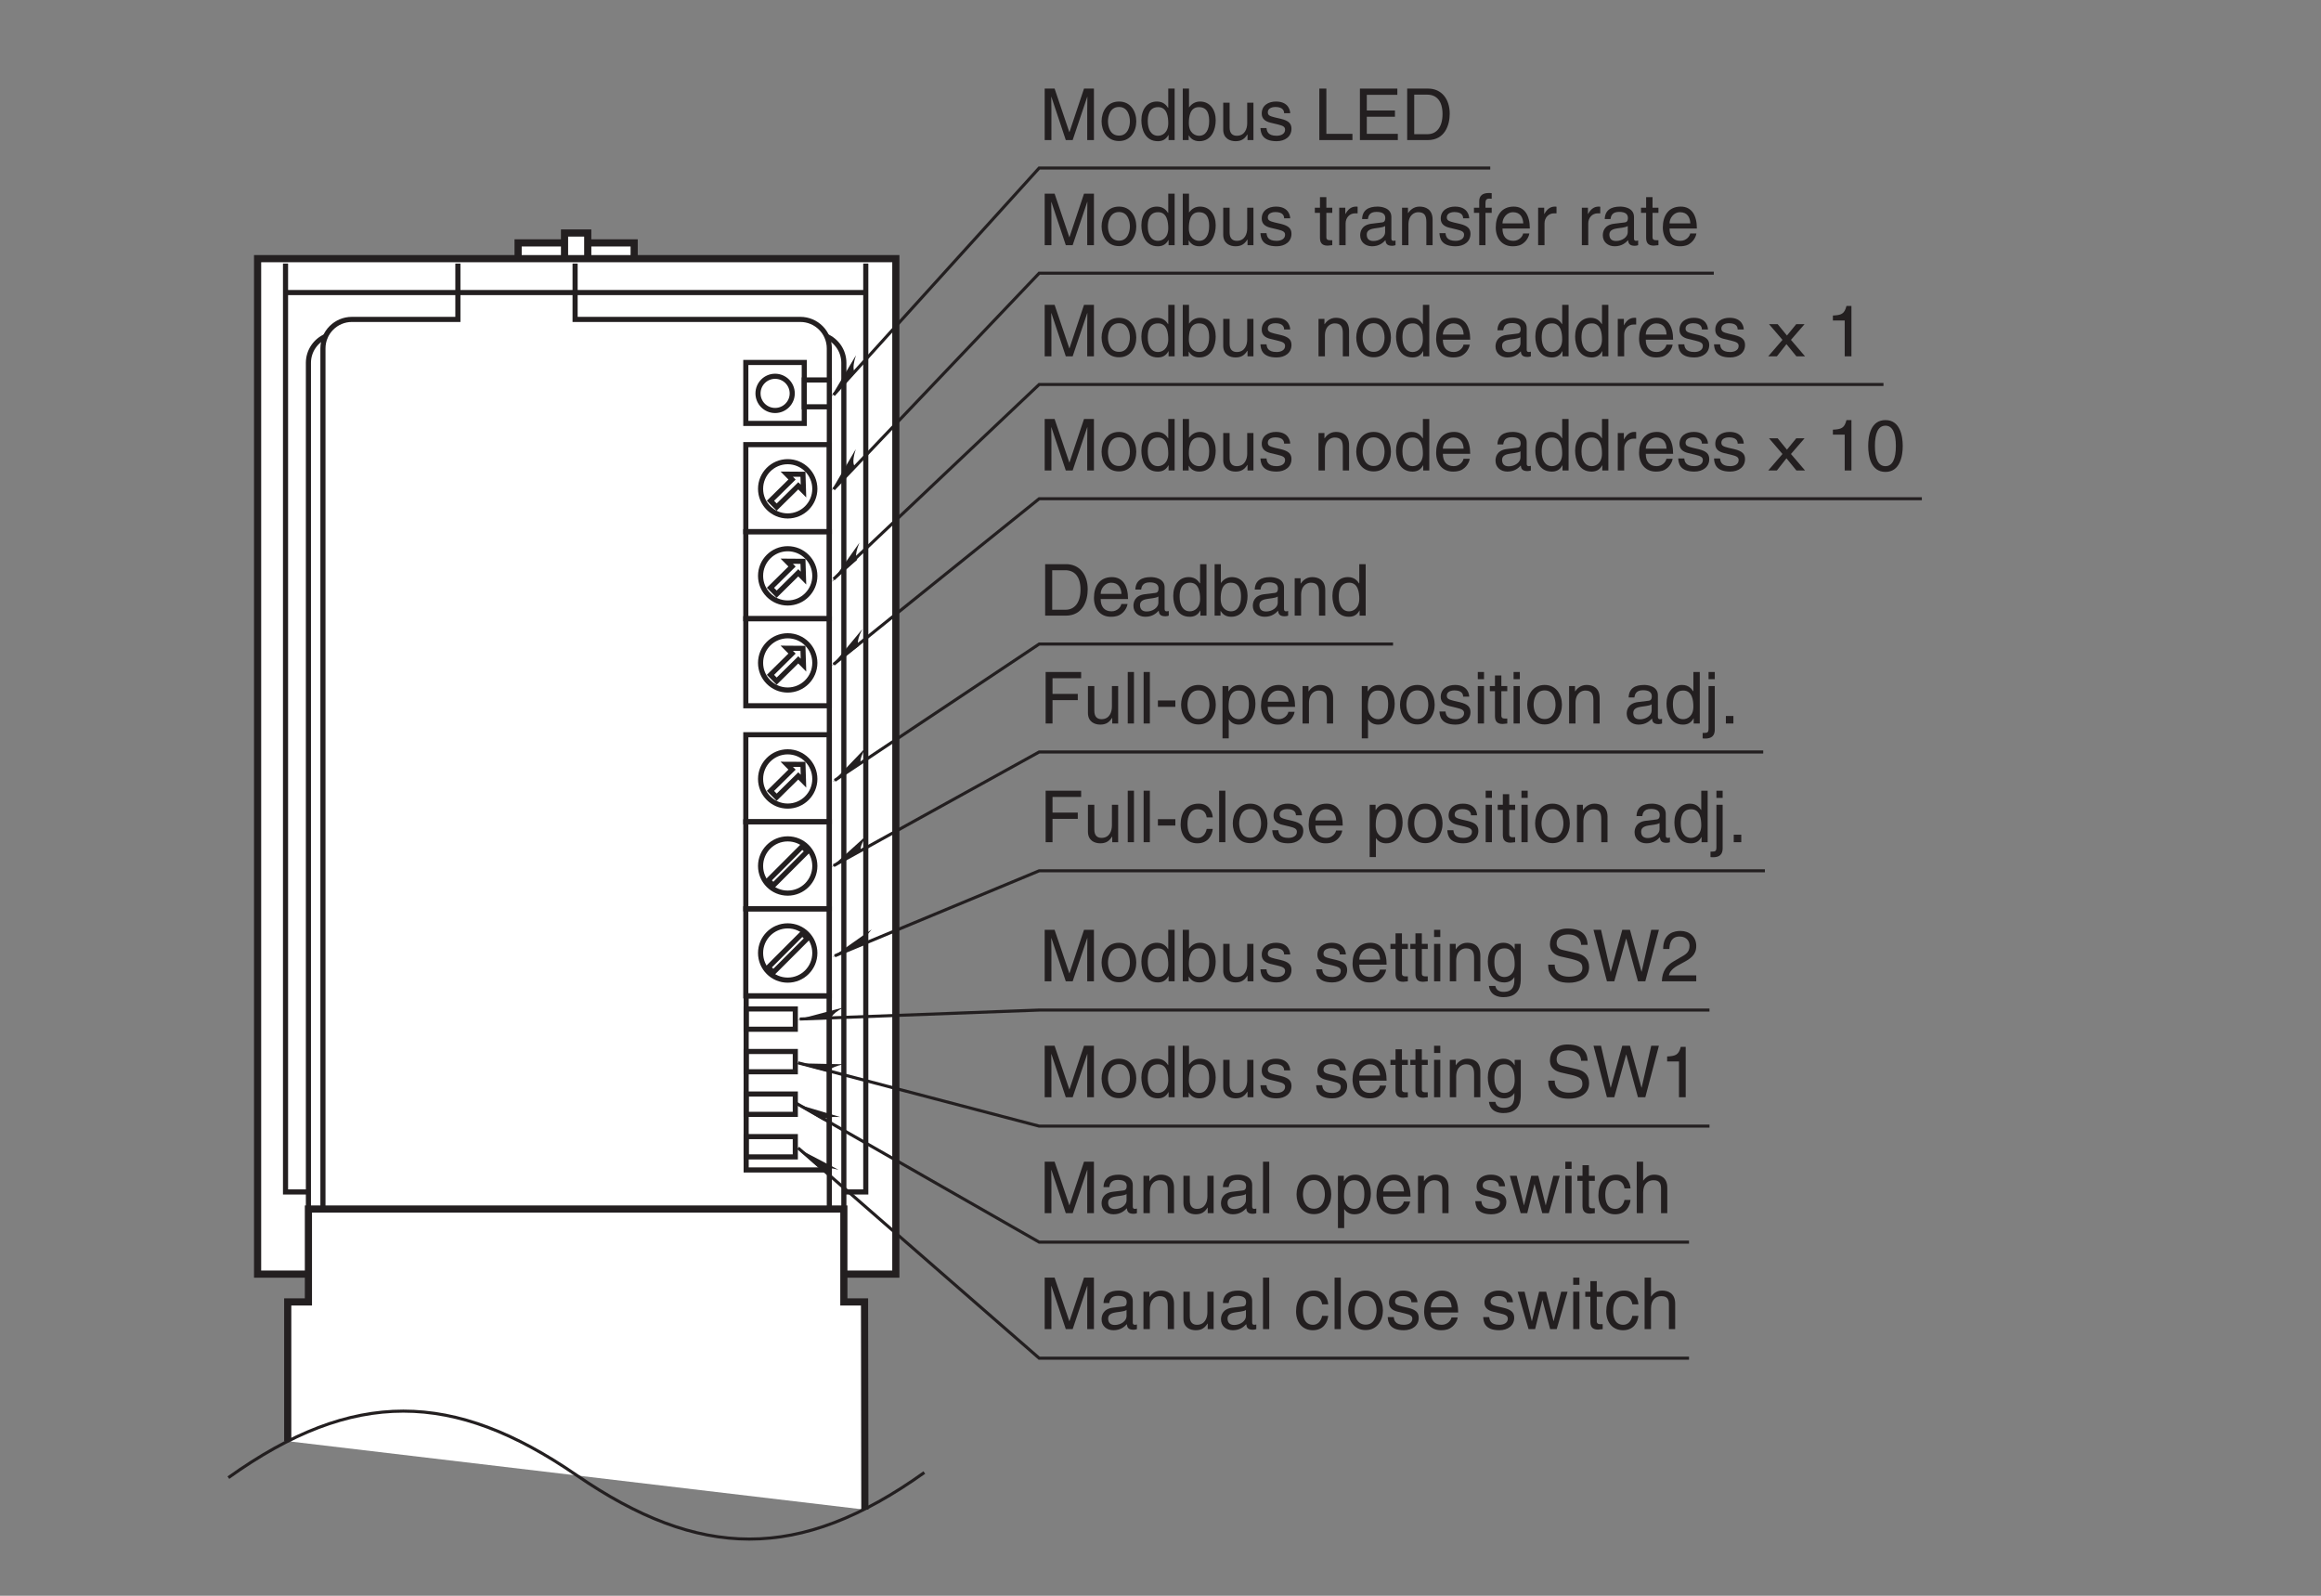 <?xml version="1.0" encoding="UTF-8"?>
<svg xmlns="http://www.w3.org/2000/svg" xmlns:xlink="http://www.w3.org/1999/xlink" width="226.78pt" height="155.91pt" viewBox="0 0 226.78 155.91" version="1.2">
<rect x="0" y="0" width="226.78" height="155.91" fill="#808080" stroke="none"/>
<defs>
<g>
<symbol overflow="visible" id="glyph0-0">
<path style="stroke:none;" d="M 0 0 L 3.5 0 L 3.5 -4.906 L 0 -4.906 Z M 1.75 -2.766 L 0.562 -4.547 L 2.938 -4.547 Z M 1.953 -2.453 L 3.156 -4.234 L 3.156 -0.672 Z M 0.562 -0.344 L 1.75 -2.141 L 2.938 -0.344 Z M 0.344 -4.234 L 1.547 -2.453 L 0.344 -0.672 Z M 0.344 -4.234 "/>
</symbol>
<symbol overflow="visible" id="glyph0-1">
<path style="stroke:none;" d="M 1.281 -2.281 L 3.75 -2.281 L 3.75 -2.891 L 1.281 -2.891 L 1.281 -4.422 L 4.078 -4.422 L 4.078 -5.031 L 0.609 -5.031 L 0.609 0 L 1.281 0 Z M 1.281 -2.281 "/>
</symbol>
<symbol overflow="visible" id="glyph0-2">
<path style="stroke:none;" d="M 3.422 0 L 3.422 -3.656 L 2.812 -3.656 L 2.812 -1.641 C 2.812 -1.109 2.578 -0.422 1.797 -0.422 C 1.406 -0.422 1.094 -0.625 1.094 -1.234 L 1.094 -3.656 L 0.469 -3.656 L 0.469 -1.031 C 0.469 -0.156 1.125 0.109 1.672 0.109 C 2.25 0.109 2.562 -0.125 2.828 -0.547 L 2.844 -0.531 L 2.844 0 Z M 3.422 0 "/>
</symbol>
<symbol overflow="visible" id="glyph0-3">
<path style="stroke:none;" d="M 1.078 -5.031 L 0.469 -5.031 L 0.469 0 L 1.078 0 Z M 1.078 -5.031 "/>
</symbol>
<symbol overflow="visible" id="glyph0-4">
<path style="stroke:none;" d="M 2.016 -2.25 L 0.312 -2.25 L 0.312 -1.625 L 2.016 -1.625 Z M 2.016 -2.25 "/>
</symbol>
<symbol overflow="visible" id="glyph0-5">
<path style="stroke:none;" d="M 3.344 -2.422 C 3.297 -3.062 2.922 -3.766 1.969 -3.766 C 0.75 -3.766 0.203 -2.859 0.203 -1.734 C 0.203 -0.672 0.812 0.109 1.844 0.109 C 2.922 0.109 3.281 -0.719 3.344 -1.297 L 2.75 -1.297 C 2.641 -0.734 2.281 -0.422 1.875 -0.422 C 1.016 -0.422 0.875 -1.203 0.875 -1.828 C 0.875 -2.484 1.109 -3.219 1.875 -3.219 C 2.391 -3.219 2.672 -2.922 2.75 -2.422 Z M 3.344 -2.422 "/>
</symbol>
<symbol overflow="visible" id="glyph0-6">
<path style="stroke:none;" d="M 0.25 -1.828 C 0.25 -0.891 0.781 0.094 1.953 0.094 C 3.109 0.094 3.641 -0.891 3.641 -1.828 C 3.641 -2.781 3.109 -3.766 1.953 -3.766 C 0.781 -3.766 0.25 -2.781 0.25 -1.828 Z M 0.875 -1.828 C 0.875 -2.328 1.062 -3.234 1.953 -3.234 C 2.828 -3.234 3.016 -2.328 3.016 -1.828 C 3.016 -1.344 2.828 -0.438 1.953 -0.438 C 1.062 -0.438 0.875 -1.344 0.875 -1.828 Z M 0.875 -1.828 "/>
</symbol>
<symbol overflow="visible" id="glyph0-7">
<path style="stroke:none;" d="M 3.125 -2.625 C 3.125 -2.797 3.031 -3.766 1.734 -3.766 C 1.016 -3.766 0.344 -3.406 0.344 -2.594 C 0.344 -2.094 0.672 -1.828 1.188 -1.703 L 1.906 -1.531 C 2.422 -1.406 2.625 -1.297 2.625 -1.016 C 2.625 -0.609 2.234 -0.422 1.797 -0.422 C 0.922 -0.422 0.844 -0.891 0.812 -1.172 L 0.219 -1.172 C 0.25 -0.734 0.344 0.109 1.797 0.109 C 2.625 0.109 3.25 -0.344 3.25 -1.109 C 3.25 -1.609 2.984 -1.891 2.219 -2.078 L 1.609 -2.219 C 1.125 -2.344 0.938 -2.422 0.938 -2.719 C 0.938 -3.172 1.484 -3.234 1.672 -3.234 C 2.438 -3.234 2.531 -2.844 2.531 -2.625 Z M 3.125 -2.625 "/>
</symbol>
<symbol overflow="visible" id="glyph0-8">
<path style="stroke:none;" d="M 2.953 -1.141 C 2.922 -0.875 2.578 -0.422 2 -0.422 C 1.297 -0.422 0.938 -0.875 0.938 -1.625 L 3.609 -1.625 C 3.609 -2.922 3.094 -3.766 2.031 -3.766 C 0.828 -3.766 0.281 -2.859 0.281 -1.734 C 0.281 -0.672 0.891 0.109 1.922 0.109 C 2.5 0.109 2.75 -0.031 2.906 -0.141 C 3.375 -0.453 3.547 -0.969 3.562 -1.141 Z M 0.938 -2.125 C 0.938 -2.688 1.391 -3.219 1.953 -3.219 C 2.703 -3.219 2.938 -2.688 2.969 -2.125 Z M 0.938 -2.125 "/>
</symbol>
<symbol overflow="visible" id="glyph0-9">
<path style="stroke:none;" d=""/>
</symbol>
<symbol overflow="visible" id="glyph0-10">
<path style="stroke:none;" d="M 1 -1.656 C 1 -2.25 1.094 -3.219 1.984 -3.219 C 2.938 -3.219 2.984 -2.312 2.984 -1.844 C 2.984 -1.031 2.672 -0.422 2 -0.422 C 1.609 -0.422 1 -0.688 1 -1.656 Z M 0.406 1.453 L 1.016 1.453 L 1.016 -0.391 L 1.031 -0.391 C 1.203 -0.125 1.516 0.109 2.016 0.109 C 3.25 0.109 3.625 -1.062 3.625 -1.938 C 3.625 -2.969 3.062 -3.766 2.094 -3.766 C 1.422 -3.766 1.141 -3.359 1 -3.141 L 0.984 -3.141 L 0.984 -3.656 L 0.406 -3.656 Z M 0.406 1.453 "/>
</symbol>
<symbol overflow="visible" id="glyph0-11">
<path style="stroke:none;" d="M 1.078 -3.656 L 0.469 -3.656 L 0.469 0 L 1.078 0 Z M 1.078 -4.328 L 1.078 -5.031 L 0.469 -5.031 L 0.469 -4.328 Z M 1.078 -4.328 "/>
</symbol>
<symbol overflow="visible" id="glyph0-12">
<path style="stroke:none;" d="M 1.797 -3.156 L 1.797 -3.656 L 1.219 -3.656 L 1.219 -4.688 L 0.594 -4.688 L 0.594 -3.656 L 0.094 -3.656 L 0.094 -3.156 L 0.594 -3.156 L 0.594 -0.734 C 0.594 -0.297 0.734 0.047 1.344 0.047 C 1.406 0.047 1.578 0.016 1.797 0 L 1.797 -0.484 L 1.578 -0.484 C 1.453 -0.484 1.219 -0.484 1.219 -0.766 L 1.219 -3.156 Z M 1.797 -3.156 "/>
</symbol>
<symbol overflow="visible" id="glyph0-13">
<path style="stroke:none;" d="M 3.438 -2.484 C 3.438 -3.531 2.719 -3.766 2.156 -3.766 C 1.531 -3.766 1.188 -3.344 1.047 -3.141 L 1.031 -3.141 L 1.031 -3.656 L 0.453 -3.656 L 0.453 0 L 1.078 0 L 1.078 -2 C 1.078 -2.984 1.688 -3.219 2.031 -3.219 C 2.641 -3.219 2.828 -2.891 2.828 -2.25 L 2.828 0 L 3.438 0 Z M 3.438 -2.484 "/>
</symbol>
<symbol overflow="visible" id="glyph0-14">
<path style="stroke:none;" d="M 1 -2.547 C 1.047 -2.828 1.141 -3.25 1.844 -3.25 C 2.422 -3.25 2.703 -3.047 2.703 -2.656 C 2.703 -2.297 2.531 -2.234 2.375 -2.219 L 1.359 -2.094 C 0.344 -1.969 0.25 -1.266 0.25 -0.953 C 0.25 -0.328 0.734 0.109 1.406 0.109 C 2.109 0.109 2.484 -0.234 2.719 -0.484 C 2.75 -0.203 2.828 0.062 3.375 0.062 C 3.516 0.062 3.609 0.031 3.703 0 L 3.703 -0.453 C 3.641 -0.438 3.562 -0.422 3.5 -0.422 C 3.375 -0.422 3.297 -0.484 3.297 -0.641 L 3.297 -2.75 C 3.297 -3.688 2.234 -3.766 1.953 -3.766 C 1.047 -3.766 0.469 -3.422 0.438 -2.547 Z M 2.688 -1.266 C 2.688 -0.781 2.125 -0.406 1.547 -0.406 C 1.094 -0.406 0.891 -0.641 0.891 -1.047 C 0.891 -1.5 1.375 -1.594 1.672 -1.641 C 2.438 -1.734 2.594 -1.797 2.688 -1.875 Z M 2.688 -1.266 "/>
</symbol>
<symbol overflow="visible" id="glyph0-15">
<path style="stroke:none;" d="M 3.5 -5.031 L 2.875 -5.031 L 2.875 -3.188 L 2.859 -3.141 C 2.719 -3.359 2.438 -3.766 1.766 -3.766 C 0.797 -3.766 0.25 -2.969 0.25 -1.938 C 0.25 -1.062 0.609 0.109 1.859 0.109 C 2.219 0.109 2.625 0 2.891 -0.5 L 2.906 -0.5 L 2.906 0 L 3.5 0 Z M 0.875 -1.844 C 0.875 -2.312 0.938 -3.219 1.891 -3.219 C 2.766 -3.219 2.875 -2.25 2.875 -1.656 C 2.875 -0.688 2.266 -0.422 1.875 -0.422 C 1.203 -0.422 0.875 -1.031 0.875 -1.844 Z M 0.875 -1.844 "/>
</symbol>
<symbol overflow="visible" id="glyph0-16">
<path style="stroke:none;" d="M 1.078 -3.656 L 0.469 -3.656 L 0.469 0.469 C 0.469 0.875 0.375 0.922 0.016 0.922 L -0.109 0.922 L -0.109 1.453 C -0.016 1.469 0.062 1.469 0.141 1.469 C 1.062 1.469 1.078 0.859 1.078 0.531 Z M 1.078 -5.031 L 0.469 -5.031 L 0.469 -4.328 L 1.078 -4.328 Z M 1.078 -5.031 "/>
</symbol>
<symbol overflow="visible" id="glyph0-17">
<path style="stroke:none;" d="M 1.344 -0.734 L 0.609 -0.734 L 0.609 0 L 1.344 0 Z M 1.344 -0.734 "/>
</symbol>
<symbol overflow="visible" id="glyph0-18">
<path style="stroke:none;" d="M 5.328 0 L 5.328 -5.031 L 4.359 -5.031 L 2.938 -0.781 L 2.922 -0.781 L 1.484 -5.031 L 0.516 -5.031 L 0.516 0 L 1.172 0 L 1.172 -2.969 C 1.172 -3.109 1.156 -3.75 1.156 -4.219 L 1.172 -4.219 L 2.578 0 L 3.25 0 L 4.672 -4.219 L 4.688 -4.219 C 4.688 -3.75 4.672 -3.109 4.672 -2.969 L 4.672 0 Z M 5.328 0 "/>
</symbol>
<symbol overflow="visible" id="glyph0-19">
<path style="stroke:none;" d="M 0.984 0 L 0.984 -0.453 L 1 -0.453 C 1.125 -0.25 1.391 0.109 2.016 0.109 C 3.25 0.109 3.625 -1.062 3.625 -1.938 C 3.625 -2.969 3.062 -3.766 2.094 -3.766 C 1.672 -3.766 1.297 -3.578 1.031 -3.203 L 1.016 -3.203 L 1.016 -5.031 L 0.406 -5.031 L 0.406 0 Z M 2.984 -1.844 C 2.984 -1.031 2.672 -0.422 2 -0.422 C 1.609 -0.422 1 -0.688 1 -1.656 C 1 -2.25 1.094 -3.219 1.984 -3.219 C 2.938 -3.219 2.984 -2.312 2.984 -1.844 Z M 2.984 -1.844 "/>
</symbol>
<symbol overflow="visible" id="glyph0-20">
<path style="stroke:none;" d="M 0.922 -1.844 C 0.922 -2.312 0.969 -3.219 1.922 -3.219 C 2.812 -3.219 2.906 -2.25 2.906 -1.656 C 2.906 -0.688 2.297 -0.422 1.906 -0.422 C 1.234 -0.422 0.922 -1.031 0.922 -1.844 Z M 3.5 -3.656 L 2.906 -3.656 L 2.906 -3.141 L 2.891 -3.141 C 2.75 -3.359 2.469 -3.766 1.812 -3.766 C 0.828 -3.766 0.281 -2.969 0.281 -1.938 C 0.281 -1.062 0.641 0.109 1.891 0.109 C 2.375 0.109 2.703 -0.125 2.859 -0.391 L 2.859 -0.406 L 2.875 -0.406 L 2.875 -0.266 C 2.875 0.172 2.891 1.031 1.828 1.031 C 1.688 1.031 1.125 1.031 1.016 0.453 L 0.391 0.453 C 0.516 1.422 1.359 1.547 1.797 1.547 C 3.484 1.547 3.5 0.219 3.5 -0.297 Z M 3.5 -3.656 "/>
</symbol>
<symbol overflow="visible" id="glyph0-21">
<path style="stroke:none;" d="M 4.203 -3.562 C 4.172 -4.109 4 -5.156 2.234 -5.156 C 1.016 -5.156 0.516 -4.391 0.516 -3.609 C 0.516 -2.734 1.25 -2.5 1.578 -2.422 L 2.609 -2.188 C 3.438 -1.984 3.688 -1.812 3.688 -1.297 C 3.688 -0.578 2.859 -0.453 2.359 -0.453 C 1.719 -0.453 0.984 -0.719 0.984 -1.625 L 0.344 -1.625 C 0.344 -1.156 0.422 -0.734 0.859 -0.344 C 1.078 -0.141 1.438 0.141 2.375 0.141 C 3.234 0.141 4.344 -0.203 4.344 -1.391 C 4.344 -2.188 3.844 -2.578 3.203 -2.734 L 1.766 -3.062 C 1.469 -3.125 1.172 -3.266 1.172 -3.703 C 1.172 -4.453 1.891 -4.578 2.312 -4.578 C 2.891 -4.578 3.531 -4.328 3.562 -3.562 Z M 4.203 -3.562 "/>
</symbol>
<symbol overflow="visible" id="glyph0-22">
<path style="stroke:none;" d="M 3.297 -4.172 L 3.312 -4.172 L 4.453 0 L 5.172 0 L 6.5 -5.031 L 5.75 -5.031 L 4.812 -0.938 L 4.797 -0.938 L 3.672 -5.031 L 2.922 -5.031 L 1.797 -0.938 L 1.781 -0.938 L 0.844 -5.031 L 0.109 -5.031 L 1.422 0 L 2.141 0 Z M 3.297 -4.172 "/>
</symbol>
<symbol overflow="visible" id="glyph0-23">
<path style="stroke:none;" d="M 0.922 -3.156 C 0.938 -3.5 0.984 -4.375 1.922 -4.375 C 2.641 -4.375 2.891 -3.875 2.891 -3.484 C 2.891 -2.828 2.516 -2.625 1.984 -2.328 L 1.344 -1.953 C 0.672 -1.562 0.219 -1.016 0.188 0 L 3.547 0 L 3.547 -0.578 L 0.875 -0.578 C 0.906 -0.766 1.047 -1.156 1.719 -1.531 L 2.234 -1.812 C 2.969 -2.203 3.547 -2.562 3.547 -3.453 C 3.547 -4.375 2.859 -4.922 2.016 -4.922 C 1.484 -4.922 0.312 -4.766 0.312 -3.156 Z M 0.922 -3.156 "/>
</symbol>
<symbol overflow="visible" id="glyph0-24">
<path style="stroke:none;" d="M 2.516 -4.922 L 2.031 -4.922 C 1.828 -4.109 1.5 -4.031 0.703 -3.984 L 0.703 -3.5 L 1.859 -3.5 L 1.859 0 L 2.516 0 Z M 2.516 -4.922 "/>
</symbol>
<symbol overflow="visible" id="glyph0-25">
<path style="stroke:none;" d="M 2.5 -2.828 L 2.516 -2.828 L 3.266 0 L 3.906 0 L 4.969 -3.656 L 4.344 -3.656 L 3.609 -0.781 L 3.594 -0.781 L 2.875 -3.656 L 2.188 -3.656 L 1.484 -0.781 L 1.469 -0.781 L 0.766 -3.656 L 0.094 -3.656 L 1.156 0 L 1.797 0 Z M 2.5 -2.828 "/>
</symbol>
<symbol overflow="visible" id="glyph0-26">
<path style="stroke:none;" d="M 3.438 -2.484 C 3.438 -3.531 2.719 -3.766 2.156 -3.766 C 1.562 -3.766 1.266 -3.406 1.078 -3.172 L 1.078 -5.031 L 0.453 -5.031 L 0.453 0 L 1.078 0 L 1.078 -2 C 1.078 -2.922 1.594 -3.219 2.094 -3.219 C 2.688 -3.219 2.828 -2.891 2.828 -2.391 L 2.828 0 L 3.438 0 Z M 3.438 -2.484 "/>
</symbol>
<symbol overflow="visible" id="glyph0-27">
<path style="stroke:none;" d="M 0.562 0 L 2.578 0 C 4.234 0 4.719 -1.453 4.719 -2.578 C 4.719 -4.031 3.906 -5.031 2.609 -5.031 L 0.562 -5.031 Z M 1.25 -4.438 L 2.516 -4.438 C 3.438 -4.438 4.016 -3.812 4.016 -2.547 C 4.016 -1.281 3.438 -0.578 2.562 -0.578 L 1.25 -0.578 Z M 1.25 -4.438 "/>
</symbol>
<symbol overflow="visible" id="glyph0-28">
<path style="stroke:none;" d="M 1.156 -2.125 C 1.156 -2.656 1.516 -3.109 2.094 -3.109 L 2.328 -3.109 L 2.328 -3.75 C 2.281 -3.766 2.234 -3.766 2.156 -3.766 C 1.703 -3.766 1.375 -3.484 1.141 -3.047 L 1.125 -3.047 L 1.125 -3.656 L 0.531 -3.656 L 0.531 0 L 1.156 0 Z M 1.156 -2.125 "/>
</symbol>
<symbol overflow="visible" id="glyph0-29">
<path style="stroke:none;" d="M 2.969 -2.391 C 2.969 -1.156 2.656 -0.422 1.953 -0.422 C 1.234 -0.422 0.922 -1.156 0.922 -2.391 C 0.922 -3.625 1.234 -4.375 1.953 -4.375 C 2.656 -4.375 2.969 -3.625 2.969 -2.391 Z M 3.641 -2.391 C 3.641 -3.422 3.359 -4.922 1.953 -4.922 C 0.531 -4.922 0.266 -3.422 0.266 -2.391 C 0.266 -1.375 0.531 0.141 1.953 0.141 C 3.359 0.141 3.641 -1.375 3.641 -2.391 Z M 3.641 -2.391 "/>
</symbol>
<symbol overflow="visible" id="glyph0-30">
<path style="stroke:none;" d="M 1.828 -3.156 L 1.828 -3.656 L 1.219 -3.656 L 1.219 -4.109 C 1.219 -4.406 1.312 -4.547 1.578 -4.547 C 1.656 -4.547 1.75 -4.531 1.828 -4.531 L 1.828 -5.078 C 1.734 -5.094 1.641 -5.094 1.547 -5.094 C 0.953 -5.094 0.609 -4.844 0.609 -4.297 L 0.609 -3.656 L 0.094 -3.656 L 0.094 -3.156 L 0.609 -3.156 L 0.609 0 L 1.219 0 L 1.219 -3.156 Z M 1.828 -3.156 "/>
</symbol>
<symbol overflow="visible" id="glyph0-31">
<path style="stroke:none;" d="M 1.219 -5.031 L 0.531 -5.031 L 0.531 0 L 3.766 0 L 3.766 -0.609 L 1.219 -0.609 Z M 1.219 -5.031 "/>
</symbol>
<symbol overflow="visible" id="glyph0-32">
<path style="stroke:none;" d="M 4.312 -0.609 L 1.281 -0.609 L 1.281 -2.281 L 4.031 -2.281 L 4.031 -2.891 L 1.281 -2.891 L 1.281 -4.422 L 4.266 -4.422 L 4.266 -5.031 L 0.609 -5.031 L 0.609 0 L 4.312 0 Z M 4.312 -0.609 "/>
</symbol>
<symbol overflow="visible" id="glyph1-0">
<path style="stroke:none;" d="M 0 0 L 3.75 0 L 3.75 -4.203 L 0 -4.203 Z M 1.875 -2.375 L 0.594 -3.906 L 3.156 -3.906 Z M 2.094 -2.094 L 3.375 -3.625 L 3.375 -0.562 Z M 0.594 -0.297 L 1.875 -1.828 L 3.156 -0.297 Z M 0.375 -3.625 L 1.656 -2.094 L 0.375 -0.562 Z M 0.375 -3.625 "/>
</symbol>
<symbol overflow="visible" id="glyph1-1">
<path style="stroke:none;" d="M 2.297 -1.609 L 3.625 -3.141 L 2.812 -3.141 L 1.906 -2.031 L 1 -3.141 L 0.156 -3.141 L 1.469 -1.609 L 0.078 0 L 0.922 0 L 1.859 -1.188 L 2.828 0 L 3.672 0 Z M 2.297 -1.609 "/>
</symbol>
</g>
</defs>
<g id="surface1">
<path style="fill-rule:nonzero;fill:rgb(100%,100%,100%);fill-opacity:1;stroke-width:7;stroke-linecap:butt;stroke-linejoin:miter;stroke:rgb(13.73%,12.16%,12.549%);stroke-opacity:1;stroke-miterlimit:4;" d="M 506.233 368.135 L 619.624 368.135 L 619.624 1320.581 L 506.233 1320.581 Z M 506.233 368.135 " transform="matrix(0.1,0,0,-0.1,-0,155.789)"/>
<path style="fill-rule:nonzero;fill:rgb(100%,100%,100%);fill-opacity:1;stroke-width:7;stroke-linecap:butt;stroke-linejoin:miter;stroke:rgb(13.73%,12.16%,12.549%);stroke-opacity:1;stroke-miterlimit:4;" d="M 551.589 366.492 L 574.267 366.492 L 574.267 1330.239 L 551.589 1330.239 Z M 551.589 366.492 " transform="matrix(0.1,0,0,-0.1,-0,155.789)"/>
<path style="fill-rule:nonzero;fill:rgb(100%,100%,100%);fill-opacity:1;stroke-width:7;stroke-linecap:butt;stroke-linejoin:miter;stroke:rgb(13.73%,12.16%,12.549%);stroke-opacity:1;stroke-miterlimit:4;" d="M 251.689 313.042 L 875.301 313.042 L 875.301 1305.175 L 251.689 1305.175 Z M 251.689 313.042 " transform="matrix(0.1,0,0,-0.1,-0,155.789)"/>
<path style="fill:none;stroke-width:5;stroke-linecap:butt;stroke-linejoin:miter;stroke:rgb(13.73%,12.16%,12.549%);stroke-opacity:1;stroke-miterlimit:4;" d="M 278.981 1300.405 L 278.981 393.315 L 301.894 393.315 " transform="matrix(0.1,0,0,-0.1,-0,155.789)"/>
<path style="fill:none;stroke-width:5;stroke-linecap:butt;stroke-linejoin:miter;stroke:rgb(13.73%,12.16%,12.549%);stroke-opacity:1;stroke-miterlimit:4;" d="M 824.706 393.315 L 845.937 393.315 L 845.937 1300.405 " transform="matrix(0.1,0,0,-0.1,-0,155.789)"/>
<path style="fill:none;stroke-width:5;stroke-linecap:butt;stroke-linejoin:miter;stroke:rgb(13.73%,12.16%,12.549%);stroke-opacity:1;stroke-miterlimit:4;" d="M 315.54 376.658 L 315.54 1217.473 C 315.54 1233.153 328.209 1245.821 343.849 1245.821 L 447.387 1245.821 L 447.387 1300.405 " transform="matrix(0.1,0,0,-0.1,-0,155.789)"/>
<path style="fill:none;stroke-width:5;stroke-linecap:butt;stroke-linejoin:miter;stroke:rgb(13.73%,12.16%,12.549%);stroke-opacity:1;stroke-miterlimit:4;" d="M 810.317 376.658 L 810.317 1217.473 C 810.317 1233.153 797.648 1245.821 781.969 1245.821 L 561.912 1245.821 L 561.912 1300.405 " transform="matrix(0.1,0,0,-0.1,-0,155.789)"/>
<path style="fill:none;stroke-width:5;stroke-linecap:butt;stroke-linejoin:miter;stroke:rgb(13.73%,12.16%,12.549%);stroke-opacity:1;stroke-miterlimit:4;" d="M 301.347 362.504 L 301.347 1203.319 C 301.347 1215.088 308.502 1225.137 318.668 1229.438 " transform="matrix(0.1,0,0,-0.1,-0,155.789)"/>
<path style="fill:none;stroke-width:5;stroke-linecap:butt;stroke-linejoin:miter;stroke:rgb(13.73%,12.16%,12.549%);stroke-opacity:1;stroke-miterlimit:4;" d="M 824.51 362.504 L 824.51 1203.319 C 824.51 1215.088 817.355 1225.137 807.189 1229.438 " transform="matrix(0.1,0,0,-0.1,-0,155.789)"/>
<path style="fill-rule:nonzero;fill:rgb(100%,100%,100%);fill-opacity:1;stroke-width:7;stroke-linecap:butt;stroke-linejoin:miter;stroke:rgb(13.73%,12.16%,12.549%);stroke-opacity:1;stroke-miterlimit:4;" d="M 845.038 82.936 L 844.725 285.867 L 824.51 285.867 L 824.51 376.658 L 301.347 376.658 L 301.347 285.867 L 281.132 285.867 L 281.132 149.798 " transform="matrix(0.1,0,0,-0.1,-0,155.789)"/>
<path style="fill:none;stroke-width:5;stroke-linecap:butt;stroke-linejoin:miter;stroke:rgb(13.73%,12.16%,12.549%);stroke-opacity:1;stroke-miterlimit:4;" d="M 845.937 1272.057 L 278.981 1272.057 " transform="matrix(0.1,0,0,-0.1,-0,155.789)"/>
<path style="fill:none;stroke-width:3;stroke-linecap:butt;stroke-linejoin:miter;stroke:rgb(13.73%,12.16%,12.549%);stroke-opacity:1;stroke-miterlimit:4;" d="M 223.146 114.177 C 345.647 201.684 443.164 199.182 563.163 116.68 C 683.162 34.178 780.639 31.676 903.141 119.182 " transform="matrix(0.1,0,0,-0.1,-0,155.789)"/>
<path style="fill:none;stroke-width:5;stroke-linecap:butt;stroke-linejoin:miter;stroke:rgb(13.73%,12.16%,12.549%);stroke-opacity:1;stroke-miterlimit:4;" d="M 728.714 669.95 L 810.317 669.95 L 810.317 754.994 L 728.714 754.994 Z M 728.714 669.95 " transform="matrix(0.1,0,0,-0.1,-0,155.789)"/>
<path style=" stroke:none;fill-rule:nonzero;fill:rgb(100%,100%,100%);fill-opacity:1;" d="M 76.891 87.328 C 78.355 87.328 79.539 86.141 79.539 84.68 C 79.539 83.215 78.355 82.031 76.891 82.031 C 75.43 82.031 74.242 83.215 74.242 84.68 C 74.242 86.141 75.43 87.328 76.891 87.328 "/>
<path style="fill:none;stroke-width:5;stroke-linecap:butt;stroke-linejoin:miter;stroke:rgb(13.73%,12.16%,12.549%);stroke-opacity:1;stroke-miterlimit:4;" d="M 769.652 685.278 C 784.315 685.278 796.162 697.164 796.162 711.788 C 796.162 726.451 784.315 738.298 769.652 738.298 C 755.029 738.298 743.142 726.451 743.142 711.788 C 743.142 697.164 755.029 685.278 769.652 685.278 Z M 769.652 685.278 " transform="matrix(0.1,0,0,-0.1,-0,155.789)"/>
<path style=" stroke:none;fill-rule:nonzero;fill:rgb(100%,100%,100%);fill-opacity:1;" d="M 75.488 86.574 L 78.809 83.254 L 78.316 82.758 L 74.996 86.078 L 75.488 86.574 "/>
<path style="fill:none;stroke-width:5;stroke-linecap:butt;stroke-linejoin:miter;stroke:rgb(13.73%,12.16%,12.549%);stroke-opacity:1;stroke-miterlimit:4;" d="M 755.615 692.824 L 788.85 726.06 L 783.924 731.025 L 750.688 697.79 Z M 755.615 692.824 " transform="matrix(0.1,0,0,-0.1,-0,155.789)"/>
<path style="fill:none;stroke-width:5;stroke-linecap:butt;stroke-linejoin:miter;stroke:rgb(13.73%,12.16%,12.549%);stroke-opacity:1;stroke-miterlimit:4;" d="M 728.714 754.955 L 810.317 754.955 L 810.317 840.037 L 728.714 840.037 Z M 728.714 754.955 " transform="matrix(0.1,0,0,-0.1,-0,155.789)"/>
<path style="fill:none;stroke-width:5;stroke-linecap:butt;stroke-linejoin:miter;stroke:rgb(13.73%,12.16%,12.549%);stroke-opacity:1;stroke-miterlimit:4;" d="M 728.714 868.346 L 810.317 868.346 L 810.317 953.428 L 728.714 953.428 Z M 728.714 868.346 " transform="matrix(0.1,0,0,-0.1,-0,155.789)"/>
<path style="fill:none;stroke-width:5;stroke-linecap:butt;stroke-linejoin:miter;stroke:rgb(13.73%,12.16%,12.549%);stroke-opacity:1;stroke-miterlimit:4;" d="M 728.714 584.868 L 810.317 584.868 L 810.317 669.95 L 728.714 669.95 Z M 728.714 584.868 " transform="matrix(0.1,0,0,-0.1,-0,155.789)"/>
<path style=" stroke:none;fill-rule:nonzero;fill:rgb(100%,100%,100%);fill-opacity:1;" d="M 76.891 95.82 C 78.355 95.82 79.539 94.637 79.539 93.172 C 79.539 91.711 78.355 90.523 76.891 90.523 C 75.43 90.523 74.242 91.711 74.242 93.172 C 74.242 94.637 75.43 95.82 76.891 95.82 "/>
<path style="fill:none;stroke-width:5;stroke-linecap:butt;stroke-linejoin:miter;stroke:rgb(13.73%,12.16%,12.549%);stroke-opacity:1;stroke-miterlimit:4;" d="M 769.652 600.274 C 784.315 600.274 796.162 612.121 796.162 626.784 C 796.162 641.407 784.315 653.294 769.652 653.294 C 755.029 653.294 743.142 641.407 743.142 626.784 C 743.142 612.121 755.029 600.274 769.652 600.274 Z M 769.652 600.274 " transform="matrix(0.1,0,0,-0.1,-0,155.789)"/>
<path style=" stroke:none;fill-rule:nonzero;fill:rgb(100%,100%,100%);fill-opacity:1;" d="M 75.488 95.066 L 78.809 91.746 L 78.316 91.254 L 74.996 94.574 L 75.488 95.066 "/>
<path style="fill:none;stroke-width:5;stroke-linecap:butt;stroke-linejoin:miter;stroke:rgb(13.73%,12.16%,12.549%);stroke-opacity:1;stroke-miterlimit:4;" d="M 755.615 607.82 L 788.85 641.055 L 783.924 645.982 L 750.688 612.747 Z M 755.615 607.82 " transform="matrix(0.1,0,0,-0.1,-0,155.789)"/>
<g style="fill:rgb(13.73%,12.16%,12.549%);fill-opacity:1;">
  <use xlink:href="#glyph0-1" x="101.558" y="82.285"/>
  <use xlink:href="#glyph0-2" x="105.831" y="82.285"/>
  <use xlink:href="#glyph0-3" x="109.72" y="82.285"/>
  <use xlink:href="#glyph0-3" x="111.272" y="82.285"/>
  <use xlink:href="#glyph0-4" x="112.825" y="82.285"/>
  <use xlink:href="#glyph0-5" x="115.153" y="82.285"/>
  <use xlink:href="#glyph0-3" x="118.65" y="82.285"/>
  <use xlink:href="#glyph0-6" x="120.202" y="82.285"/>
  <use xlink:href="#glyph0-7" x="124.091" y="82.285"/>
  <use xlink:href="#glyph0-8" x="127.587" y="82.285"/>
  <use xlink:href="#glyph0-9" x="131.475" y="82.285"/>
  <use xlink:href="#glyph0-10" x="133.42" y="82.285"/>
  <use xlink:href="#glyph0-6" x="137.308" y="82.285"/>
  <use xlink:href="#glyph0-7" x="141.196" y="82.285"/>
  <use xlink:href="#glyph0-11" x="144.693" y="82.285"/>
  <use xlink:href="#glyph0-12" x="146.245" y="82.285"/>
  <use xlink:href="#glyph0-11" x="148.189" y="82.285"/>
  <use xlink:href="#glyph0-6" x="149.742" y="82.285"/>
  <use xlink:href="#glyph0-13" x="153.63" y="82.285"/>
  <use xlink:href="#glyph0-9" x="157.518" y="82.285"/>
  <use xlink:href="#glyph0-14" x="159.462" y="82.285"/>
  <use xlink:href="#glyph0-15" x="163.351" y="82.285"/>
  <use xlink:href="#glyph0-16" x="167.239" y="82.285"/>
  <use xlink:href="#glyph0-17" x="168.791" y="82.285"/>
</g>
<path style=" stroke:none;fill-rule:nonzero;fill:rgb(13.73%,12.16%,12.549%);fill-opacity:1;" d="M 81.355 93.5 L 85.172 90.805 C 84.141 91.941 84.414 92.305 84.414 92.305 L 81.355 93.5 "/>
<path style="fill:none;stroke-width:3;stroke-linecap:butt;stroke-linejoin:miter;stroke:rgb(13.73%,12.16%,12.549%);stroke-opacity:1;stroke-miterlimit:4;" d="M 1724.445 707.096 L 1015.359 707.096 L 815.595 624.008 " transform="matrix(0.1,0,0,-0.1,-0,155.789)"/>
<g style="fill:rgb(13.73%,12.16%,12.549%);fill-opacity:1;">
  <use xlink:href="#glyph0-18" x="101.558" y="95.877"/>
  <use xlink:href="#glyph0-6" x="107.384" y="95.877"/>
  <use xlink:href="#glyph0-15" x="111.272" y="95.877"/>
  <use xlink:href="#glyph0-19" x="115.16" y="95.877"/>
  <use xlink:href="#glyph0-2" x="119.049" y="95.877"/>
  <use xlink:href="#glyph0-7" x="122.937" y="95.877"/>
  <use xlink:href="#glyph0-9" x="126.433" y="95.877"/>
  <use xlink:href="#glyph0-7" x="128.377" y="95.877"/>
  <use xlink:href="#glyph0-8" x="131.874" y="95.877"/>
  <use xlink:href="#glyph0-12" x="135.762" y="95.877"/>
  <use xlink:href="#glyph0-12" x="137.706" y="95.877"/>
  <use xlink:href="#glyph0-11" x="139.651" y="95.877"/>
  <use xlink:href="#glyph0-13" x="141.203" y="95.877"/>
  <use xlink:href="#glyph0-20" x="145.091" y="95.877"/>
  <use xlink:href="#glyph0-9" x="148.979" y="95.877"/>
  <use xlink:href="#glyph0-21" x="150.924" y="95.877"/>
  <use xlink:href="#glyph0-22" x="155.588" y="95.877"/>
  <use xlink:href="#glyph0-23" x="162.19" y="95.877"/>
</g>
<path style=" stroke:none;fill-rule:nonzero;fill:rgb(13.73%,12.16%,12.549%);fill-opacity:1;" d="M 77.93 99.621 L 82.445 98.422 C 81.082 99.129 81.215 99.562 81.215 99.562 L 77.93 99.621 "/>
<path style="fill:none;stroke-width:3;stroke-linecap:butt;stroke-linejoin:miter;stroke:rgb(13.73%,12.16%,12.549%);stroke-opacity:1;stroke-miterlimit:4;" d="M 1670.291 571.026 L 1015.359 571.026 L 781.421 562.268 " transform="matrix(0.1,0,0,-0.1,-0,155.789)"/>
<g style="fill:rgb(13.73%,12.16%,12.549%);fill-opacity:1;">
  <use xlink:href="#glyph0-18" x="101.558" y="107.205"/>
  <use xlink:href="#glyph0-6" x="107.384" y="107.205"/>
  <use xlink:href="#glyph0-15" x="111.272" y="107.205"/>
  <use xlink:href="#glyph0-19" x="115.16" y="107.205"/>
  <use xlink:href="#glyph0-2" x="119.049" y="107.205"/>
  <use xlink:href="#glyph0-7" x="122.937" y="107.205"/>
  <use xlink:href="#glyph0-9" x="126.433" y="107.205"/>
  <use xlink:href="#glyph0-7" x="128.377" y="107.205"/>
  <use xlink:href="#glyph0-8" x="131.874" y="107.205"/>
  <use xlink:href="#glyph0-12" x="135.762" y="107.205"/>
  <use xlink:href="#glyph0-12" x="137.706" y="107.205"/>
  <use xlink:href="#glyph0-11" x="139.651" y="107.205"/>
  <use xlink:href="#glyph0-13" x="141.203" y="107.205"/>
  <use xlink:href="#glyph0-20" x="145.091" y="107.205"/>
  <use xlink:href="#glyph0-9" x="148.979" y="107.205"/>
  <use xlink:href="#glyph0-21" x="150.924" y="107.205"/>
  <use xlink:href="#glyph0-22" x="155.588" y="107.205"/>
  <use xlink:href="#glyph0-24" x="162.19" y="107.205"/>
</g>
<path style=" stroke:none;fill-rule:nonzero;fill:rgb(13.73%,12.16%,12.549%);fill-opacity:1;" d="M 77.77 103.883 L 82.441 103.984 C 80.934 104.285 80.938 104.738 80.938 104.738 L 77.77 103.883 "/>
<path style="fill:none;stroke-width:3;stroke-linecap:butt;stroke-linejoin:miter;stroke:rgb(13.73%,12.16%,12.549%);stroke-opacity:1;stroke-miterlimit:4;" d="M 1670.291 457.635 L 1015.359 457.635 L 779.818 519.453 " transform="matrix(0.1,0,0,-0.1,-0,155.789)"/>
<g style="fill:rgb(13.73%,12.16%,12.549%);fill-opacity:1;">
  <use xlink:href="#glyph0-18" x="101.558" y="118.532"/>
  <use xlink:href="#glyph0-14" x="107.384" y="118.532"/>
  <use xlink:href="#glyph0-13" x="111.272" y="118.532"/>
  <use xlink:href="#glyph0-2" x="115.16" y="118.532"/>
  <use xlink:href="#glyph0-14" x="119.049" y="118.532"/>
  <use xlink:href="#glyph0-3" x="122.937" y="118.532"/>
  <use xlink:href="#glyph0-9" x="124.489" y="118.532"/>
  <use xlink:href="#glyph0-6" x="126.433" y="118.532"/>
  <use xlink:href="#glyph0-10" x="130.322" y="118.532"/>
  <use xlink:href="#glyph0-8" x="134.21" y="118.532"/>
  <use xlink:href="#glyph0-13" x="138.098" y="118.532"/>
  <use xlink:href="#glyph0-9" x="141.986" y="118.532"/>
  <use xlink:href="#glyph0-7" x="143.93" y="118.532"/>
  <use xlink:href="#glyph0-25" x="147.427" y="118.532"/>
  <use xlink:href="#glyph0-11" x="152.476" y="118.532"/>
  <use xlink:href="#glyph0-12" x="154.029" y="118.532"/>
  <use xlink:href="#glyph0-5" x="155.973" y="118.532"/>
  <use xlink:href="#glyph0-26" x="159.469" y="118.532"/>
  <use xlink:href="#glyph0-9" x="163.358" y="118.532"/>
</g>
<path style=" stroke:none;fill-rule:nonzero;fill:rgb(13.73%,12.16%,12.549%);fill-opacity:1;" d="M 77.617 107.809 L 82.098 109.137 C 80.566 109.031 80.453 109.469 80.453 109.469 L 77.617 107.809 "/>
<path style="fill:none;stroke-width:3;stroke-linecap:butt;stroke-linejoin:miter;stroke:rgb(13.73%,12.16%,12.549%);stroke-opacity:1;stroke-miterlimit:4;" d="M 1650.31 344.283 L 1015.359 344.283 L 778.254 479.805 " transform="matrix(0.1,0,0,-0.1,-0,155.789)"/>
<g style="fill:rgb(13.73%,12.16%,12.549%);fill-opacity:1;">
  <use xlink:href="#glyph0-18" x="101.558" y="129.859"/>
  <use xlink:href="#glyph0-14" x="107.384" y="129.859"/>
  <use xlink:href="#glyph0-13" x="111.272" y="129.859"/>
  <use xlink:href="#glyph0-2" x="115.16" y="129.859"/>
  <use xlink:href="#glyph0-14" x="119.049" y="129.859"/>
  <use xlink:href="#glyph0-3" x="122.937" y="129.859"/>
  <use xlink:href="#glyph0-9" x="124.489" y="129.859"/>
  <use xlink:href="#glyph0-5" x="126.433" y="129.859"/>
  <use xlink:href="#glyph0-3" x="129.93" y="129.859"/>
  <use xlink:href="#glyph0-6" x="131.482" y="129.859"/>
  <use xlink:href="#glyph0-7" x="135.371" y="129.859"/>
  <use xlink:href="#glyph0-8" x="138.867" y="129.859"/>
  <use xlink:href="#glyph0-9" x="142.756" y="129.859"/>
  <use xlink:href="#glyph0-7" x="144.7" y="129.859"/>
  <use xlink:href="#glyph0-25" x="148.196" y="129.859"/>
  <use xlink:href="#glyph0-11" x="153.245" y="129.859"/>
  <use xlink:href="#glyph0-12" x="154.798" y="129.859"/>
  <use xlink:href="#glyph0-5" x="156.742" y="129.859"/>
  <use xlink:href="#glyph0-26" x="160.239" y="129.859"/>
</g>
<path style=" stroke:none;fill-rule:nonzero;fill:rgb(13.73%,12.16%,12.549%);fill-opacity:1;" d="M 77.785 112.125 L 81.926 114.289 C 80.441 113.891 80.246 114.301 80.246 114.301 L 77.785 112.125 "/>
<path style="fill:none;stroke-width:3;stroke-linecap:butt;stroke-linejoin:miter;stroke:rgb(13.73%,12.16%,12.549%);stroke-opacity:1;stroke-miterlimit:4;" d="M 1650.31 230.892 L 1015.359 230.892 L 779.779 436.326 " transform="matrix(0.1,0,0,-0.1,-0,155.789)"/>
<g style="fill:rgb(13.73%,12.16%,12.549%);fill-opacity:1;">
  <use xlink:href="#glyph0-1" x="101.558" y="70.687"/>
  <use xlink:href="#glyph0-2" x="105.831" y="70.687"/>
  <use xlink:href="#glyph0-3" x="109.72" y="70.687"/>
  <use xlink:href="#glyph0-3" x="111.272" y="70.687"/>
  <use xlink:href="#glyph0-4" x="112.825" y="70.687"/>
  <use xlink:href="#glyph0-6" x="115.153" y="70.687"/>
  <use xlink:href="#glyph0-10" x="119.042" y="70.687"/>
  <use xlink:href="#glyph0-8" x="122.93" y="70.687"/>
  <use xlink:href="#glyph0-13" x="126.818" y="70.687"/>
  <use xlink:href="#glyph0-9" x="130.706" y="70.687"/>
  <use xlink:href="#glyph0-10" x="132.65" y="70.687"/>
  <use xlink:href="#glyph0-6" x="136.539" y="70.687"/>
  <use xlink:href="#glyph0-7" x="140.427" y="70.687"/>
  <use xlink:href="#glyph0-11" x="143.923" y="70.687"/>
  <use xlink:href="#glyph0-12" x="145.476" y="70.687"/>
  <use xlink:href="#glyph0-11" x="147.42" y="70.687"/>
  <use xlink:href="#glyph0-6" x="148.972" y="70.687"/>
  <use xlink:href="#glyph0-13" x="152.861" y="70.687"/>
  <use xlink:href="#glyph0-9" x="156.749" y="70.687"/>
  <use xlink:href="#glyph0-14" x="158.693" y="70.687"/>
  <use xlink:href="#glyph0-15" x="162.581" y="70.687"/>
  <use xlink:href="#glyph0-16" x="166.47" y="70.687"/>
  <use xlink:href="#glyph0-17" x="168.022" y="70.687"/>
</g>
<path style=" stroke:none;fill-rule:nonzero;fill:rgb(13.73%,12.16%,12.549%);fill-opacity:1;" d="M 81.25 84.715 L 84.719 81.582 C 83.828 82.836 84.145 83.164 84.145 83.164 L 81.25 84.715 "/>
<path style="fill:none;stroke-width:3;stroke-linecap:butt;stroke-linejoin:miter;stroke:rgb(13.73%,12.16%,12.549%);stroke-opacity:1;stroke-miterlimit:4;" d="M 1722.802 823.185 L 1015.359 823.185 L 814.5 712.101 " transform="matrix(0.1,0,0,-0.1,-0,155.789)"/>
<g style="fill:rgb(13.73%,12.16%,12.549%);fill-opacity:1;">
  <use xlink:href="#glyph0-27" x="101.558" y="60.151"/>
  <use xlink:href="#glyph0-8" x="106.608" y="60.151"/>
  <use xlink:href="#glyph0-14" x="110.496" y="60.151"/>
  <use xlink:href="#glyph0-15" x="114.384" y="60.151"/>
  <use xlink:href="#glyph0-19" x="118.272" y="60.151"/>
  <use xlink:href="#glyph0-14" x="122.16" y="60.151"/>
  <use xlink:href="#glyph0-13" x="126.049" y="60.151"/>
  <use xlink:href="#glyph0-15" x="129.937" y="60.151"/>
</g>
<path style=" stroke:none;fill-rule:nonzero;fill:rgb(13.73%,12.16%,12.549%);fill-opacity:1;" d="M 81.367 76.398 L 84.605 73.027 C 83.805 74.34 84.145 74.645 84.145 74.645 L 81.367 76.398 "/>
<path style="fill:none;stroke-width:3;stroke-linecap:butt;stroke-linejoin:miter;stroke:rgb(13.73%,12.16%,12.549%);stroke-opacity:1;stroke-miterlimit:4;" d="M 1361.124 928.639 L 1015.359 928.639 L 815.595 795.424 " transform="matrix(0.1,0,0,-0.1,-0,155.789)"/>
<g style="fill:rgb(13.73%,12.16%,12.549%);fill-opacity:1;">
  <use xlink:href="#glyph0-18" x="101.558" y="34.814"/>
  <use xlink:href="#glyph0-6" x="107.384" y="34.814"/>
  <use xlink:href="#glyph0-15" x="111.272" y="34.814"/>
  <use xlink:href="#glyph0-19" x="115.16" y="34.814"/>
  <use xlink:href="#glyph0-2" x="119.049" y="34.814"/>
  <use xlink:href="#glyph0-7" x="122.937" y="34.814"/>
  <use xlink:href="#glyph0-9" x="126.433" y="34.814"/>
  <use xlink:href="#glyph0-13" x="128.377" y="34.814"/>
  <use xlink:href="#glyph0-6" x="132.266" y="34.814"/>
  <use xlink:href="#glyph0-15" x="136.154" y="34.814"/>
  <use xlink:href="#glyph0-8" x="140.042" y="34.814"/>
  <use xlink:href="#glyph0-9" x="143.93" y="34.814"/>
  <use xlink:href="#glyph0-14" x="145.874" y="34.814"/>
  <use xlink:href="#glyph0-15" x="149.763" y="34.814"/>
  <use xlink:href="#glyph0-15" x="153.651" y="34.814"/>
  <use xlink:href="#glyph0-28" x="157.539" y="34.814"/>
  <use xlink:href="#glyph0-8" x="159.868" y="34.814"/>
  <use xlink:href="#glyph0-7" x="163.756" y="34.814"/>
  <use xlink:href="#glyph0-7" x="167.253" y="34.814"/>
  <use xlink:href="#glyph0-9" x="170.749" y="34.814"/>
</g>
<g style="fill:rgb(13.73%,12.16%,12.549%);fill-opacity:1;">
  <use xlink:href="#glyph1-1" x="172.693" y="34.814"/>
</g>
<g style="fill:rgb(13.73%,12.16%,12.549%);fill-opacity:1;">
  <use xlink:href="#glyph0-9" x="176.44" y="34.814"/>
  <use xlink:href="#glyph0-24" x="178.384" y="34.814"/>
</g>
<path style=" stroke:none;fill-rule:nonzero;fill:rgb(13.73%,12.16%,12.549%);fill-opacity:1;" d="M 81.281 56.844 L 83.973 53.023 C 83.383 54.441 83.762 54.688 83.762 54.688 L 81.281 56.844 "/>
<path style="fill:none;stroke-width:3;stroke-linecap:butt;stroke-linejoin:miter;stroke:rgb(13.73%,12.16%,12.549%);stroke-opacity:1;stroke-miterlimit:4;" d="M 1840.299 1182.244 L 1015.359 1182.244 L 814.5 992.099 " transform="matrix(0.1,0,0,-0.1,-0,155.789)"/>
<g style="fill:rgb(13.73%,12.16%,12.549%);fill-opacity:1;">
  <use xlink:href="#glyph0-18" x="101.558" y="45.966"/>
  <use xlink:href="#glyph0-6" x="107.384" y="45.966"/>
  <use xlink:href="#glyph0-15" x="111.272" y="45.966"/>
  <use xlink:href="#glyph0-19" x="115.16" y="45.966"/>
  <use xlink:href="#glyph0-2" x="119.049" y="45.966"/>
  <use xlink:href="#glyph0-7" x="122.937" y="45.966"/>
  <use xlink:href="#glyph0-9" x="126.433" y="45.966"/>
  <use xlink:href="#glyph0-13" x="128.377" y="45.966"/>
  <use xlink:href="#glyph0-6" x="132.266" y="45.966"/>
  <use xlink:href="#glyph0-15" x="136.154" y="45.966"/>
  <use xlink:href="#glyph0-8" x="140.042" y="45.966"/>
  <use xlink:href="#glyph0-9" x="143.93" y="45.966"/>
  <use xlink:href="#glyph0-14" x="145.874" y="45.966"/>
  <use xlink:href="#glyph0-15" x="149.763" y="45.966"/>
  <use xlink:href="#glyph0-15" x="153.651" y="45.966"/>
  <use xlink:href="#glyph0-28" x="157.539" y="45.966"/>
  <use xlink:href="#glyph0-8" x="159.868" y="45.966"/>
  <use xlink:href="#glyph0-7" x="163.756" y="45.966"/>
  <use xlink:href="#glyph0-7" x="167.253" y="45.966"/>
  <use xlink:href="#glyph0-9" x="170.749" y="45.966"/>
</g>
<g style="fill:rgb(13.73%,12.16%,12.549%);fill-opacity:1;">
  <use xlink:href="#glyph1-1" x="172.693" y="45.966"/>
</g>
<g style="fill:rgb(13.73%,12.16%,12.549%);fill-opacity:1;">
  <use xlink:href="#glyph0-9" x="176.44" y="45.966"/>
  <use xlink:href="#glyph0-24" x="178.384" y="45.966"/>
  <use xlink:href="#glyph0-29" x="182.272" y="45.966"/>
</g>
<path style=" stroke:none;fill-rule:nonzero;fill:rgb(13.73%,12.16%,12.549%);fill-opacity:1;" d="M 81.27 65.062 L 84.254 61.469 C 83.551 62.836 83.91 63.113 83.91 63.113 L 81.27 65.062 "/>
<path style="fill:none;stroke-width:3;stroke-linecap:butt;stroke-linejoin:miter;stroke:rgb(13.73%,12.16%,12.549%);stroke-opacity:1;stroke-miterlimit:4;" d="M 1877.796 1070.612 L 1015.359 1070.612 L 814.5 908.815 " transform="matrix(0.1,0,0,-0.1,-0,155.789)"/>
<g style="fill:rgb(13.73%,12.16%,12.549%);fill-opacity:1;">
  <use xlink:href="#glyph0-18" x="101.558" y="23.952"/>
  <use xlink:href="#glyph0-6" x="107.384" y="23.952"/>
  <use xlink:href="#glyph0-15" x="111.272" y="23.952"/>
  <use xlink:href="#glyph0-19" x="115.16" y="23.952"/>
  <use xlink:href="#glyph0-2" x="119.049" y="23.952"/>
  <use xlink:href="#glyph0-7" x="122.937" y="23.952"/>
  <use xlink:href="#glyph0-9" x="126.433" y="23.952"/>
  <use xlink:href="#glyph0-12" x="128.377" y="23.952"/>
  <use xlink:href="#glyph0-28" x="130.322" y="23.952"/>
  <use xlink:href="#glyph0-14" x="132.65" y="23.952"/>
  <use xlink:href="#glyph0-13" x="136.539" y="23.952"/>
  <use xlink:href="#glyph0-7" x="140.427" y="23.952"/>
  <use xlink:href="#glyph0-30" x="143.923" y="23.952"/>
  <use xlink:href="#glyph0-8" x="145.867" y="23.952"/>
  <use xlink:href="#glyph0-28" x="149.756" y="23.952"/>
  <use xlink:href="#glyph0-9" x="152.084" y="23.952"/>
  <use xlink:href="#glyph0-28" x="154.029" y="23.952"/>
  <use xlink:href="#glyph0-14" x="156.357" y="23.952"/>
  <use xlink:href="#glyph0-12" x="160.246" y="23.952"/>
  <use xlink:href="#glyph0-8" x="162.19" y="23.952"/>
</g>
<path style=" stroke:none;fill-rule:nonzero;fill:rgb(13.73%,12.16%,12.549%);fill-opacity:1;" d="M 81.25 47.922 L 83.613 43.891 C 83.141 45.352 83.539 45.566 83.539 45.566 L 81.25 47.922 "/>
<path style="fill:none;stroke-width:3;stroke-linecap:butt;stroke-linejoin:miter;stroke:rgb(13.73%,12.16%,12.549%);stroke-opacity:1;stroke-miterlimit:4;" d="M 1674.514 1290.982 L 1015.359 1290.982 L 814.5 1079.918 " transform="matrix(0.1,0,0,-0.1,-0,155.789)"/>
<g style="fill:rgb(13.73%,12.16%,12.549%);fill-opacity:1;">
  <use xlink:href="#glyph0-18" x="101.558" y="13.686"/>
  <use xlink:href="#glyph0-6" x="107.384" y="13.686"/>
  <use xlink:href="#glyph0-15" x="111.272" y="13.686"/>
  <use xlink:href="#glyph0-19" x="115.16" y="13.686"/>
  <use xlink:href="#glyph0-2" x="119.049" y="13.686"/>
  <use xlink:href="#glyph0-7" x="122.937" y="13.686"/>
  <use xlink:href="#glyph0-9" x="126.433" y="13.686"/>
  <use xlink:href="#glyph0-31" x="128.377" y="13.686"/>
  <use xlink:href="#glyph0-32" x="132.266" y="13.686"/>
  <use xlink:href="#glyph0-27" x="136.93" y="13.686"/>
</g>
<path style=" stroke:none;fill-rule:nonzero;fill:rgb(13.73%,12.16%,12.549%);fill-opacity:1;" d="M 81.242 38.727 L 83.633 34.715 C 83.152 36.172 83.551 36.391 83.551 36.391 L 81.242 38.727 "/>
<path style="fill:none;stroke-width:3;stroke-linecap:butt;stroke-linejoin:miter;stroke:rgb(13.73%,12.16%,12.549%);stroke-opacity:1;stroke-miterlimit:4;" d="M 1456.099 1393.738 L 1015.359 1393.738 L 814.5 1172 " transform="matrix(0.1,0,0,-0.1,-0,155.789)"/>
<path style="fill:none;stroke-width:5;stroke-linecap:butt;stroke-linejoin:miter;stroke:rgb(13.73%,12.16%,12.549%);stroke-opacity:1;stroke-miterlimit:4;" d="M 728.714 1144.199 L 785.84 1144.199 L 785.84 1203.749 L 728.714 1203.749 Z M 728.714 1144.199 " transform="matrix(0.1,0,0,-0.1,-0,155.789)"/>
<path style=" stroke:none;fill-rule:nonzero;fill:rgb(100%,100%,100%);fill-opacity:1;" d="M 75.66 40.219 C 76.582 40.219 77.332 39.473 77.332 38.551 C 77.332 37.629 76.582 36.879 75.66 36.879 C 74.738 36.879 73.992 37.629 73.992 38.551 C 73.992 39.473 74.738 40.219 75.66 40.219 "/>
<path style="fill:none;stroke-width:5;stroke-linecap:butt;stroke-linejoin:miter;stroke:rgb(13.73%,12.16%,12.549%);stroke-opacity:1;stroke-miterlimit:4;" d="M 757.336 1156.829 C 766.563 1156.829 774.071 1164.297 774.071 1173.524 C 774.071 1182.752 766.563 1190.259 757.336 1190.259 C 748.108 1190.259 740.64 1182.752 740.64 1173.524 C 740.64 1164.297 748.108 1156.829 757.336 1156.829 Z M 757.336 1156.829 " transform="matrix(0.1,0,0,-0.1,-0,155.789)"/>
<path style="fill-rule:nonzero;fill:rgb(100%,100%,100%);fill-opacity:1;stroke-width:5;stroke-linecap:butt;stroke-linejoin:miter;stroke:rgb(13.73%,12.16%,12.549%);stroke-opacity:1;stroke-miterlimit:4;" d="M 785.84 1160.426 L 810.317 1160.426 L 810.317 1186.662 L 785.84 1186.662 Z M 785.84 1160.426 " transform="matrix(0.1,0,0,-0.1,-0,155.789)"/>
<path style="fill:none;stroke-width:5;stroke-linecap:butt;stroke-linejoin:miter;stroke:rgb(13.73%,12.16%,12.549%);stroke-opacity:1;stroke-miterlimit:4;" d="M 729.066 414.82 L 810.317 414.82 L 810.317 584.907 L 729.066 584.907 Z M 729.066 414.82 " transform="matrix(0.1,0,0,-0.1,-0,155.789)"/>
<path style="fill:none;stroke-width:5;stroke-linecap:butt;stroke-linejoin:miter;stroke:rgb(13.73%,12.16%,12.549%);stroke-opacity:1;stroke-miterlimit:4;" d="M 729.066 469.131 L 777.081 469.131 L 777.081 488.994 L 729.066 488.994 Z M 729.066 469.131 " transform="matrix(0.1,0,0,-0.1,-0,155.789)"/>
<path style="fill:none;stroke-width:5;stroke-linecap:butt;stroke-linejoin:miter;stroke:rgb(13.73%,12.16%,12.549%);stroke-opacity:1;stroke-miterlimit:4;" d="M 729.066 510.734 L 777.081 510.734 L 777.081 530.558 L 729.066 530.558 Z M 729.066 510.734 " transform="matrix(0.1,0,0,-0.1,-0,155.789)"/>
<path style="fill:none;stroke-width:5;stroke-linecap:butt;stroke-linejoin:miter;stroke:rgb(13.73%,12.16%,12.549%);stroke-opacity:1;stroke-miterlimit:4;" d="M 729.066 552.297 L 777.081 552.297 L 777.081 572.121 L 729.066 572.121 Z M 729.066 552.297 " transform="matrix(0.1,0,0,-0.1,-0,155.789)"/>
<path style="fill:none;stroke-width:5;stroke-linecap:butt;stroke-linejoin:miter;stroke:rgb(13.73%,12.16%,12.549%);stroke-opacity:1;stroke-miterlimit:4;" d="M 729.066 427.567 L 777.081 427.567 L 777.081 447.391 L 729.066 447.391 Z M 729.066 427.567 " transform="matrix(0.1,0,0,-0.1,-0,155.789)"/>
<path style=" stroke:none;fill-rule:nonzero;fill:rgb(100%,100%,100%);fill-opacity:1;" d="M 76.891 67.504 C 78.352 67.504 79.539 66.316 79.539 64.855 C 79.539 63.391 78.352 62.207 76.891 62.207 C 75.43 62.207 74.242 63.391 74.242 64.855 C 74.242 66.316 75.43 67.504 76.891 67.504 "/>
<path style="fill:none;stroke-width:5;stroke-linecap:butt;stroke-linejoin:miter;stroke:rgb(13.73%,12.16%,12.549%);stroke-opacity:1;stroke-miterlimit:4;" d="M 769.652 883.712 C 784.276 883.712 796.162 895.599 796.162 910.222 C 796.162 924.885 784.276 936.732 769.652 936.732 C 755.029 936.732 743.142 924.885 743.142 910.222 C 743.142 895.599 755.029 883.712 769.652 883.712 Z M 769.652 883.712 " transform="matrix(0.1,0,0,-0.1,-0,155.789)"/>
<path style=" stroke:none;fill-rule:nonzero;fill:rgb(100%,100%,100%);fill-opacity:1;" d="M 78.379 63.438 L 76.797 63.426 L 77.312 63.945 L 75.207 66.023 L 75.812 66.637 L 77.922 64.559 L 78.43 65.074 L 78.379 63.438 "/>
<path style="fill:none;stroke-width:5;stroke-linecap:butt;stroke-linejoin:miter;stroke:rgb(13.73%,12.16%,12.549%);stroke-opacity:1;stroke-miterlimit:4;" d="M 784.549 924.416 L 768.714 924.533 L 773.875 919.333 L 752.8 898.531 L 758.86 892.393 L 779.975 913.194 L 785.058 908.033 Z M 784.549 924.416 " transform="matrix(0.1,0,0,-0.1,-0,155.789)"/>
<path style=" stroke:none;fill-rule:nonzero;fill:rgb(100%,100%,100%);fill-opacity:1;" d="M 76.891 78.832 C 78.352 78.832 79.539 77.645 79.539 76.184 C 79.539 74.719 78.352 73.535 76.891 73.535 C 75.43 73.535 74.242 74.719 74.242 76.184 C 74.242 77.645 75.43 78.832 76.891 78.832 "/>
<path style="fill:none;stroke-width:5;stroke-linecap:butt;stroke-linejoin:miter;stroke:rgb(13.73%,12.16%,12.549%);stroke-opacity:1;stroke-miterlimit:4;" d="M 769.652 770.321 C 784.276 770.321 796.162 782.208 796.162 796.831 C 796.162 811.494 784.276 823.341 769.652 823.341 C 755.029 823.341 743.142 811.494 743.142 796.831 C 743.142 782.208 755.029 770.321 769.652 770.321 Z M 769.652 770.321 " transform="matrix(0.1,0,0,-0.1,-0,155.789)"/>
<path style=" stroke:none;fill-rule:nonzero;fill:rgb(100%,100%,100%);fill-opacity:1;" d="M 78.379 74.762 L 76.797 74.754 L 77.312 75.273 L 75.207 77.352 L 75.812 77.965 L 77.922 75.887 L 78.43 76.402 L 78.379 74.762 "/>
<path style="fill:none;stroke-width:5;stroke-linecap:butt;stroke-linejoin:miter;stroke:rgb(13.73%,12.16%,12.549%);stroke-opacity:1;stroke-miterlimit:4;" d="M 784.549 811.064 L 768.714 811.142 L 773.875 805.942 L 752.8 785.14 L 758.86 779.001 L 779.975 799.803 L 785.058 794.642 Z M 784.549 811.064 " transform="matrix(0.1,0,0,-0.1,-0,155.789)"/>
<path style="fill:none;stroke-width:5;stroke-linecap:butt;stroke-linejoin:miter;stroke:rgb(13.73%,12.16%,12.549%);stroke-opacity:1;stroke-miterlimit:4;" d="M 728.714 953.389 L 810.317 953.389 L 810.317 1038.433 L 728.714 1038.433 Z M 728.714 953.389 " transform="matrix(0.1,0,0,-0.1,-0,155.789)"/>
<path style=" stroke:none;fill-rule:nonzero;fill:rgb(100%,100%,100%);fill-opacity:1;" d="M 76.891 59.008 C 78.352 59.008 79.539 57.824 79.539 56.359 C 79.539 54.895 78.352 53.711 76.891 53.711 C 75.43 53.711 74.242 54.895 74.242 56.359 C 74.242 57.824 75.43 59.008 76.891 59.008 "/>
<path style="fill:none;stroke-width:5;stroke-linecap:butt;stroke-linejoin:miter;stroke:rgb(13.73%,12.16%,12.549%);stroke-opacity:1;stroke-miterlimit:4;" d="M 769.652 968.756 C 784.276 968.756 796.162 980.603 796.162 995.266 C 796.162 1009.928 784.276 1021.776 769.652 1021.776 C 755.029 1021.776 743.142 1009.928 743.142 995.266 C 743.142 980.603 755.029 968.756 769.652 968.756 Z M 769.652 968.756 " transform="matrix(0.1,0,0,-0.1,-0,155.789)"/>
<path style=" stroke:none;fill-rule:nonzero;fill:rgb(100%,100%,100%);fill-opacity:1;" d="M 78.379 54.941 L 76.797 54.93 L 77.312 55.449 L 75.207 57.527 L 75.812 58.145 L 77.922 56.062 L 78.43 56.578 L 78.379 54.941 "/>
<path style="fill:none;stroke-width:5;stroke-linecap:butt;stroke-linejoin:miter;stroke:rgb(13.73%,12.16%,12.549%);stroke-opacity:1;stroke-miterlimit:4;" d="M 784.549 1009.459 L 768.714 1009.576 L 773.875 1004.376 L 752.8 983.575 L 758.86 977.397 L 779.975 998.237 L 785.058 993.076 Z M 784.549 1009.459 " transform="matrix(0.1,0,0,-0.1,-0,155.789)"/>
<path style="fill:none;stroke-width:5;stroke-linecap:butt;stroke-linejoin:miter;stroke:rgb(13.73%,12.16%,12.549%);stroke-opacity:1;stroke-miterlimit:4;" d="M 728.714 1038.433 L 810.317 1038.433 L 810.317 1123.476 L 728.714 1123.476 Z M 728.714 1038.433 " transform="matrix(0.1,0,0,-0.1,-0,155.789)"/>
<path style=" stroke:none;fill-rule:nonzero;fill:rgb(100%,100%,100%);fill-opacity:1;" d="M 76.891 50.512 C 78.352 50.512 79.539 49.328 79.539 47.863 C 79.539 46.402 78.352 45.215 76.891 45.215 C 75.43 45.215 74.242 46.402 74.242 47.863 C 74.242 49.328 75.43 50.512 76.891 50.512 "/>
<path style="fill:none;stroke-width:5;stroke-linecap:butt;stroke-linejoin:miter;stroke:rgb(13.73%,12.16%,12.549%);stroke-opacity:1;stroke-miterlimit:4;" d="M 769.652 1053.799 C 784.276 1053.799 796.162 1065.646 796.162 1080.309 C 796.162 1094.933 784.276 1106.819 769.652 1106.819 C 755.029 1106.819 743.142 1094.933 743.142 1080.309 C 743.142 1065.646 755.029 1053.799 769.652 1053.799 Z M 769.652 1053.799 " transform="matrix(0.1,0,0,-0.1,-0,155.789)"/>
<path style=" stroke:none;fill-rule:nonzero;fill:rgb(100%,100%,100%);fill-opacity:1;" d="M 78.379 46.445 L 76.797 46.434 L 77.312 46.957 L 75.207 49.031 L 75.812 49.648 L 77.922 47.57 L 78.43 48.082 L 78.379 46.445 "/>
<path style="fill:none;stroke-width:5;stroke-linecap:butt;stroke-linejoin:miter;stroke:rgb(13.73%,12.16%,12.549%);stroke-opacity:1;stroke-miterlimit:4;" d="M 784.549 1094.503 L 768.714 1094.62 L 773.875 1089.38 L 752.8 1068.618 L 758.86 1062.44 L 779.975 1083.242 L 785.058 1078.119 Z M 784.549 1094.503 " transform="matrix(0.1,0,0,-0.1,-0,155.789)"/>
</g>
</svg>

